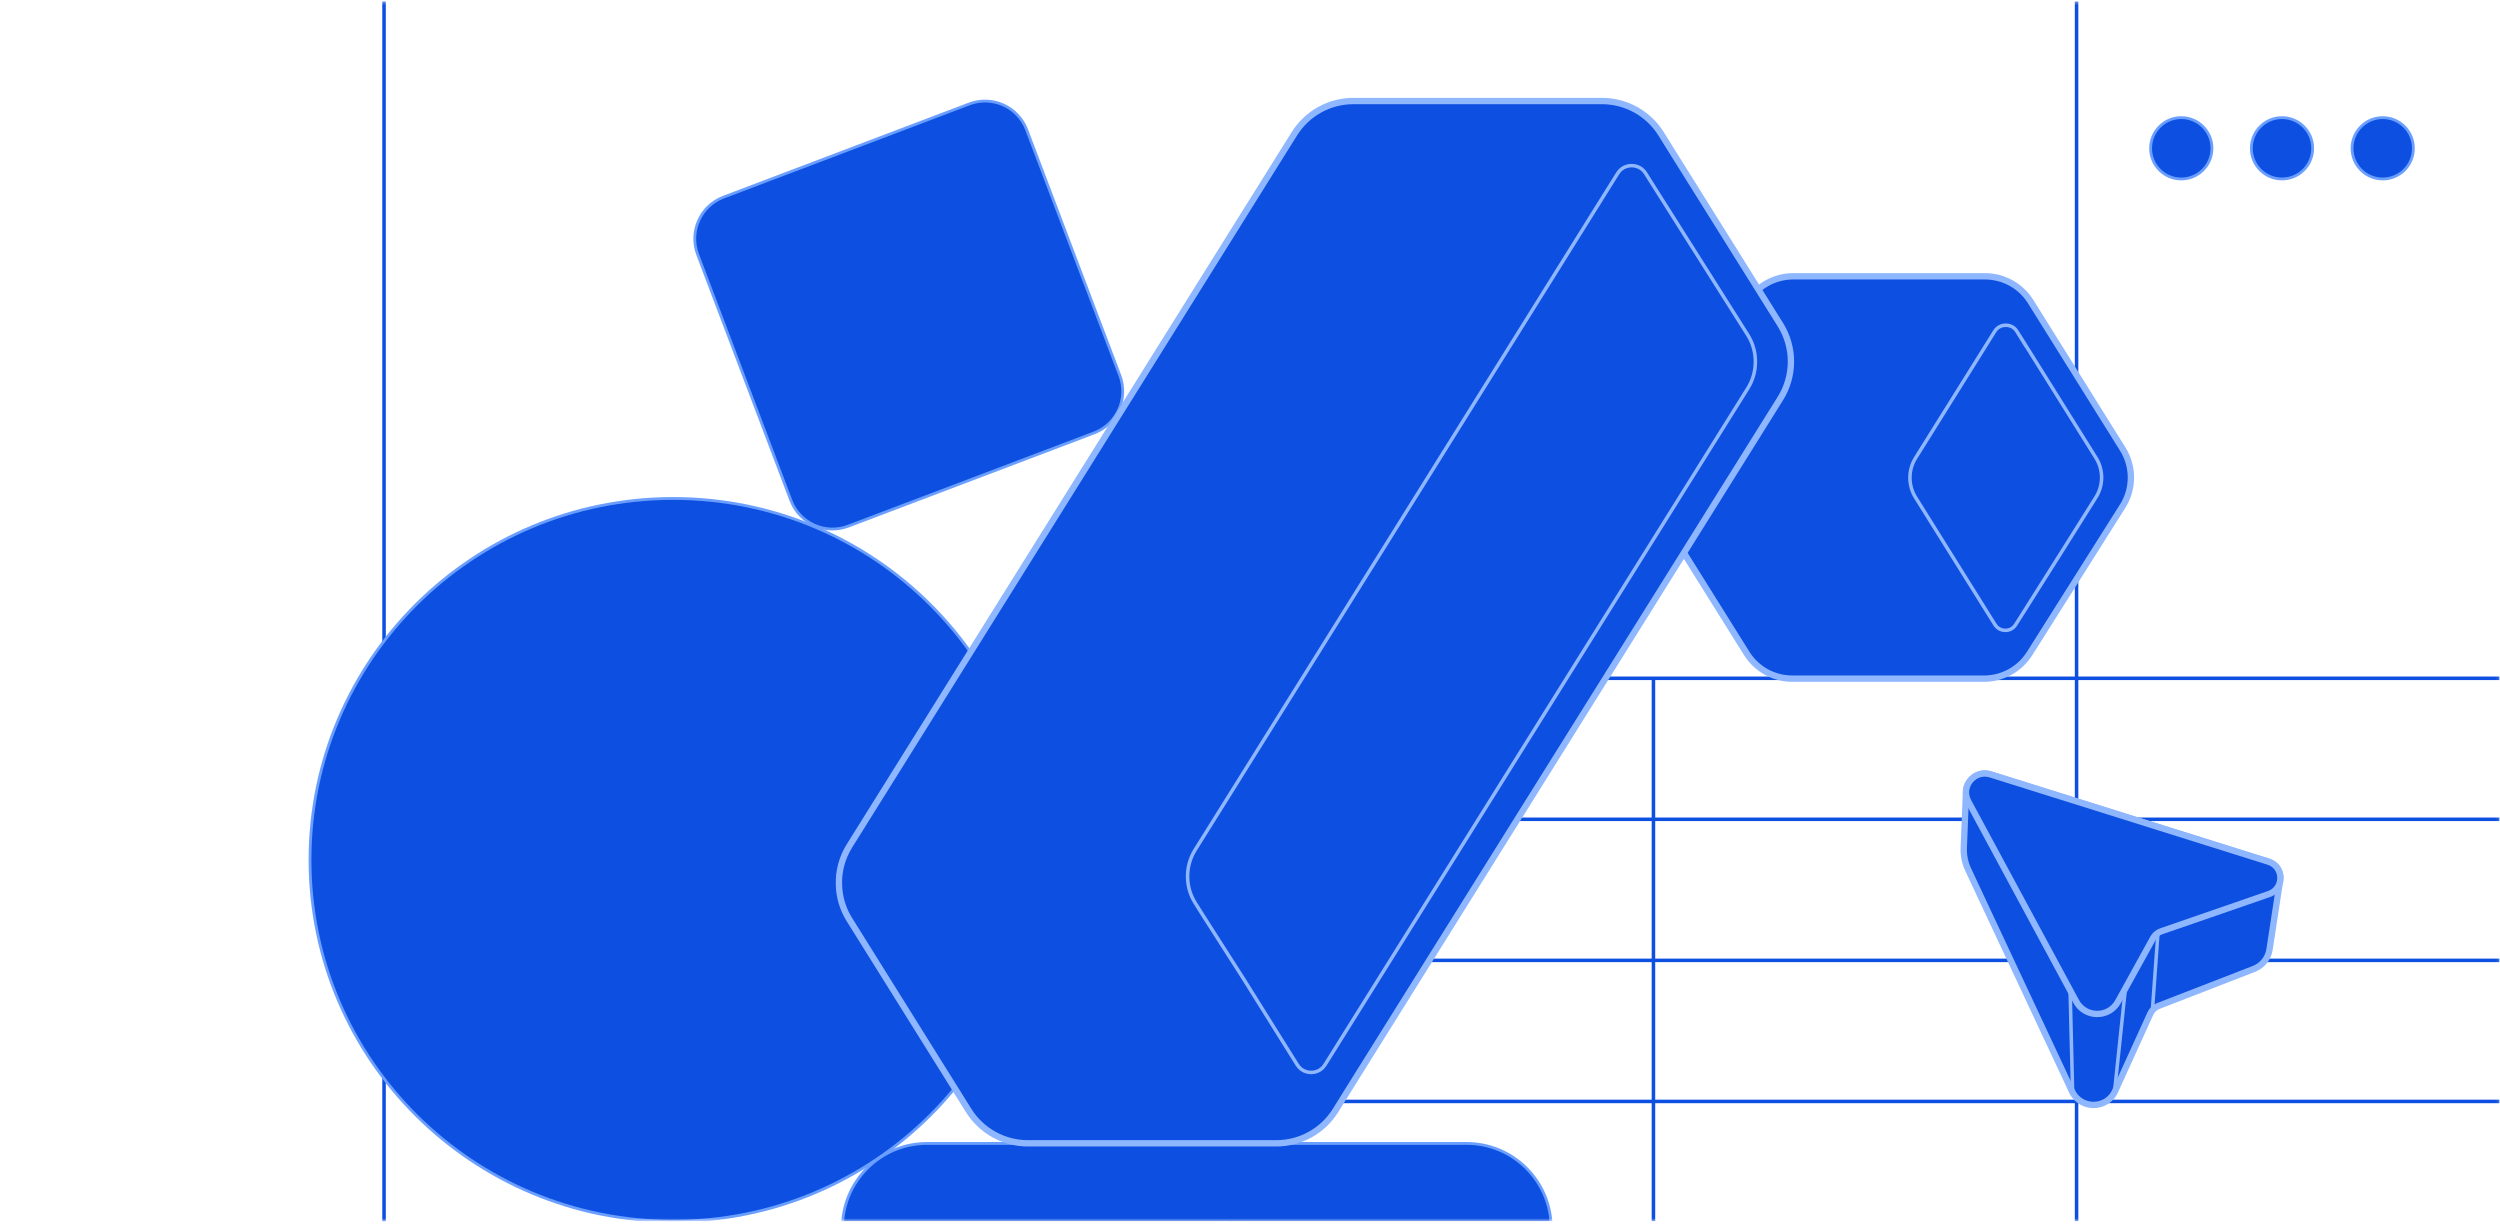 <svg width="709" height="347" viewBox="0 0 709 347" fill="none" xmlns="http://www.w3.org/2000/svg">
<g clip-path="url(#clip0_0_680)">
<mask id="mask0_0_680" style="mask-type:luminance" maskUnits="userSpaceOnUse" x="0" y="0" width="709" height="347">
<path d="M708.916 0.362H0.916V346.362H708.916V0.362Z" fill="white"/>
</mask>
<g mask="url(#mask0_0_680)">
<path d="M108.916 -1.638V456.362" stroke="#0C4FE1" stroke-miterlimit="10"/>
<path d="M348.916 232.362H708.916" stroke="#0C4FE1" stroke-miterlimit="10"/>
<path d="M348.916 312.362H708.916" stroke="#0C4FE1" stroke-miterlimit="10"/>
<path d="M348.916 272.362H708.916" stroke="#0C4FE1" stroke-miterlimit="10"/>
<path d="M348.916 192.362H708.916" stroke="#0C4FE1" stroke-miterlimit="10"/>
<path d="M348.916 192.422V398.362" stroke="#0C4FE1" stroke-miterlimit="10"/>
<path d="M468.916 192.422V398.362" stroke="#0C4FE1" stroke-miterlimit="10"/>
<path d="M588.916 192.422V398.362" stroke="#0C4FE1" stroke-miterlimit="10"/>
<path d="M588.916 -1.638V192.362" stroke="#0C4FE1" stroke-miterlimit="10"/>
<path d="M293.916 243.862C293.916 187.253 247.801 141.362 190.916 141.362C134.031 141.362 87.916 187.253 87.916 243.862C87.916 300.471 134.031 346.362 190.916 346.362C247.801 346.362 293.916 300.471 293.916 243.862Z" fill="#0C4FE1" stroke="#6B9FFF" stroke-width="0.8" stroke-miterlimit="10"/>
<path d="M415.916 324.278H262.916C249.661 324.278 238.916 335.023 238.916 348.278V388.278C238.916 401.533 249.661 412.278 262.916 412.278H415.916C429.171 412.278 439.916 401.533 439.916 388.278V348.278C439.916 335.023 429.171 324.278 415.916 324.278Z" fill="#0C4FE1" stroke="#6B9FFF" stroke-width="0.8" stroke-miterlimit="10"/>
<path d="M274.892 29.477L205.184 55.91C198.669 58.38 195.39 65.665 197.86 72.18L224.292 141.888C226.763 148.404 234.048 151.683 240.563 149.212L310.271 122.78C316.786 120.309 320.065 113.025 317.594 106.509L291.162 36.801C288.692 30.286 281.407 27.007 274.892 29.477Z" fill="#0C4FE1" stroke="#6B9FFF" stroke-width="0.8" stroke-miterlimit="10"/>
<path d="M675.739 50.755C680.542 50.755 684.436 46.862 684.436 42.059C684.436 37.256 680.542 33.362 675.739 33.362C670.936 33.362 667.043 37.256 667.043 42.059C667.043 46.862 670.936 50.755 675.739 50.755Z" fill="#0C4FE1" stroke="#6B9FFF" stroke-width="0.8" stroke-miterlimit="10"/>
<path d="M647.175 50.755C651.978 50.755 655.872 46.862 655.872 42.059C655.872 37.256 651.978 33.362 647.175 33.362C642.372 33.362 638.479 37.256 638.479 42.059C638.479 46.862 642.372 50.755 647.175 50.755Z" fill="#0C4FE1" stroke="#6B9FFF" stroke-width="0.8" stroke-miterlimit="10"/>
<path d="M618.613 50.755C623.416 50.755 627.309 46.862 627.309 42.059C627.309 37.256 623.416 33.362 618.613 33.362C613.81 33.362 609.916 37.256 609.916 42.059C609.916 46.862 613.81 50.755 618.613 50.755Z" fill="#0C4FE1" stroke="#6B9FFF" stroke-width="0.8" stroke-miterlimit="10"/>
<path d="M557.555 224.691C557.574 221.335 560.875 218.484 564.538 219.621L643.342 244.374C646.121 245.24 647.203 248.018 646.536 250.346L643.631 269.325C643.234 271.797 641.556 273.872 639.229 274.774L627.141 279.464L612.113 285.292C611.102 285.689 610.309 286.447 609.858 287.421L599.646 309.864C597.066 314.555 590.319 314.519 587.775 309.81L558.169 246.611C557.267 244.699 556.852 242.588 556.924 240.477L557.555 224.691Z" fill="#0C4FE1" stroke="#8FB7FF" stroke-width="1.8" stroke-miterlimit="10" stroke-linejoin="round"/>
<path d="M610.633 266.023L600.674 284.065C598.094 288.756 591.346 288.72 588.803 284.011L558.204 227.289C555.913 223.049 559.936 218.178 564.537 219.621L643.342 244.374C647.78 245.763 647.87 252.023 643.468 253.557L612.888 264.129C611.932 264.454 611.12 265.139 610.615 266.042L610.633 266.023Z" fill="#0C4FE1" stroke="#8FB7FF" stroke-width="1.8" stroke-miterlimit="10" stroke-linejoin="round"/>
<path d="M610.416 286.536L612.004 264.544" stroke="#8FB7FF" stroke-miterlimit="10" stroke-linejoin="round"/>
<path d="M599.664 309.845L602.785 280.113" stroke="#8FB7FF" stroke-miterlimit="10" stroke-linejoin="round"/>
<path d="M587.792 309.792L587.088 281.052" stroke="#8FB7FF" stroke-miterlimit="10" stroke-linejoin="round"/>
<path d="M602.014 143.499L575.619 185.297C572.835 189.751 567.953 192.463 562.686 192.463H508.298C503.03 192.477 498.148 189.751 495.364 185.297L469.241 143.499C466.143 138.546 466.143 132.279 469.227 127.34L495.621 85.543C498.419 81.075 503.287 78.362 508.54 78.362H562.943C568.21 78.362 573.092 81.075 575.876 85.514L601.999 127.34C605.097 132.279 605.097 138.56 602.014 143.499Z" fill="#0C4FE1" stroke="#8FB7FF" stroke-width="1.8" stroke-miterlimit="10"/>
<path d="M565.754 93.879C566.682 92.409 568.224 92.237 568.838 92.237C569.466 92.237 570.993 92.394 571.921 93.879L573.677 96.705V96.648L594.433 129.866C596.546 133.249 596.546 137.618 594.433 140.986L584.683 156.503L571.65 177.145C570.722 178.616 569.295 178.787 568.724 178.773C568.138 178.773 566.697 178.616 565.769 177.131L543.257 141.086C541.144 137.717 541.13 133.364 543.2 129.966L565.754 93.879Z" fill="#0C4FE1" stroke="#8FB7FF" stroke-miterlimit="10"/>
<path d="M237.93 250.919C237.784 247.103 238.803 243.258 240.901 239.894L367.096 37.925C370.707 32.143 377.028 28.648 383.844 28.648H454.303C461.119 28.648 467.454 32.157 471.066 37.925L473.717 42.177L474.663 43.692L488.033 65.071L504.912 92.073C506.907 95.277 507.912 98.903 507.912 102.544C507.912 106.17 506.907 109.811 504.912 113.015L398.83 282.77L381.412 310.645L381.353 310.747L378.732 314.97C375.12 320.738 368.785 324.247 361.969 324.247H291.495C284.679 324.247 278.344 320.723 274.732 314.97L256.542 285.857L240.901 260.808C239.007 257.779 238.002 254.371 237.93 250.919Z" fill="#0C4FE1" stroke="#8FB7FF" stroke-width="1.8" stroke-linejoin="round"/>
<path d="M371.844 304.15C371.072 304.15 369.135 303.931 367.897 301.965L352.693 277.629L341.1 259.497L338.945 256.06C337.605 253.919 336.862 251.458 336.804 248.982C336.716 246.142 337.459 243.404 338.945 241.016L395.641 150.284L458.775 49.168C460.013 47.187 461.965 46.969 462.736 46.969C463.508 46.969 465.46 47.187 466.698 49.168L467.615 50.639L495.694 95.044C498.549 99.617 498.549 105.529 495.694 110.102L375.835 301.863L375.776 301.965C374.538 303.931 372.616 304.15 371.83 304.15H371.844Z" fill="#0C4FE1" stroke="#8FB7FF" stroke-miterlimit="10" stroke-linejoin="round"/>
</g>
</g>
<defs>
<clipPath id="clip0_0_680">
<rect width="708" height="346" fill="white" transform="translate(0.916 0.362)"/>
</clipPath>
</defs>
</svg>
